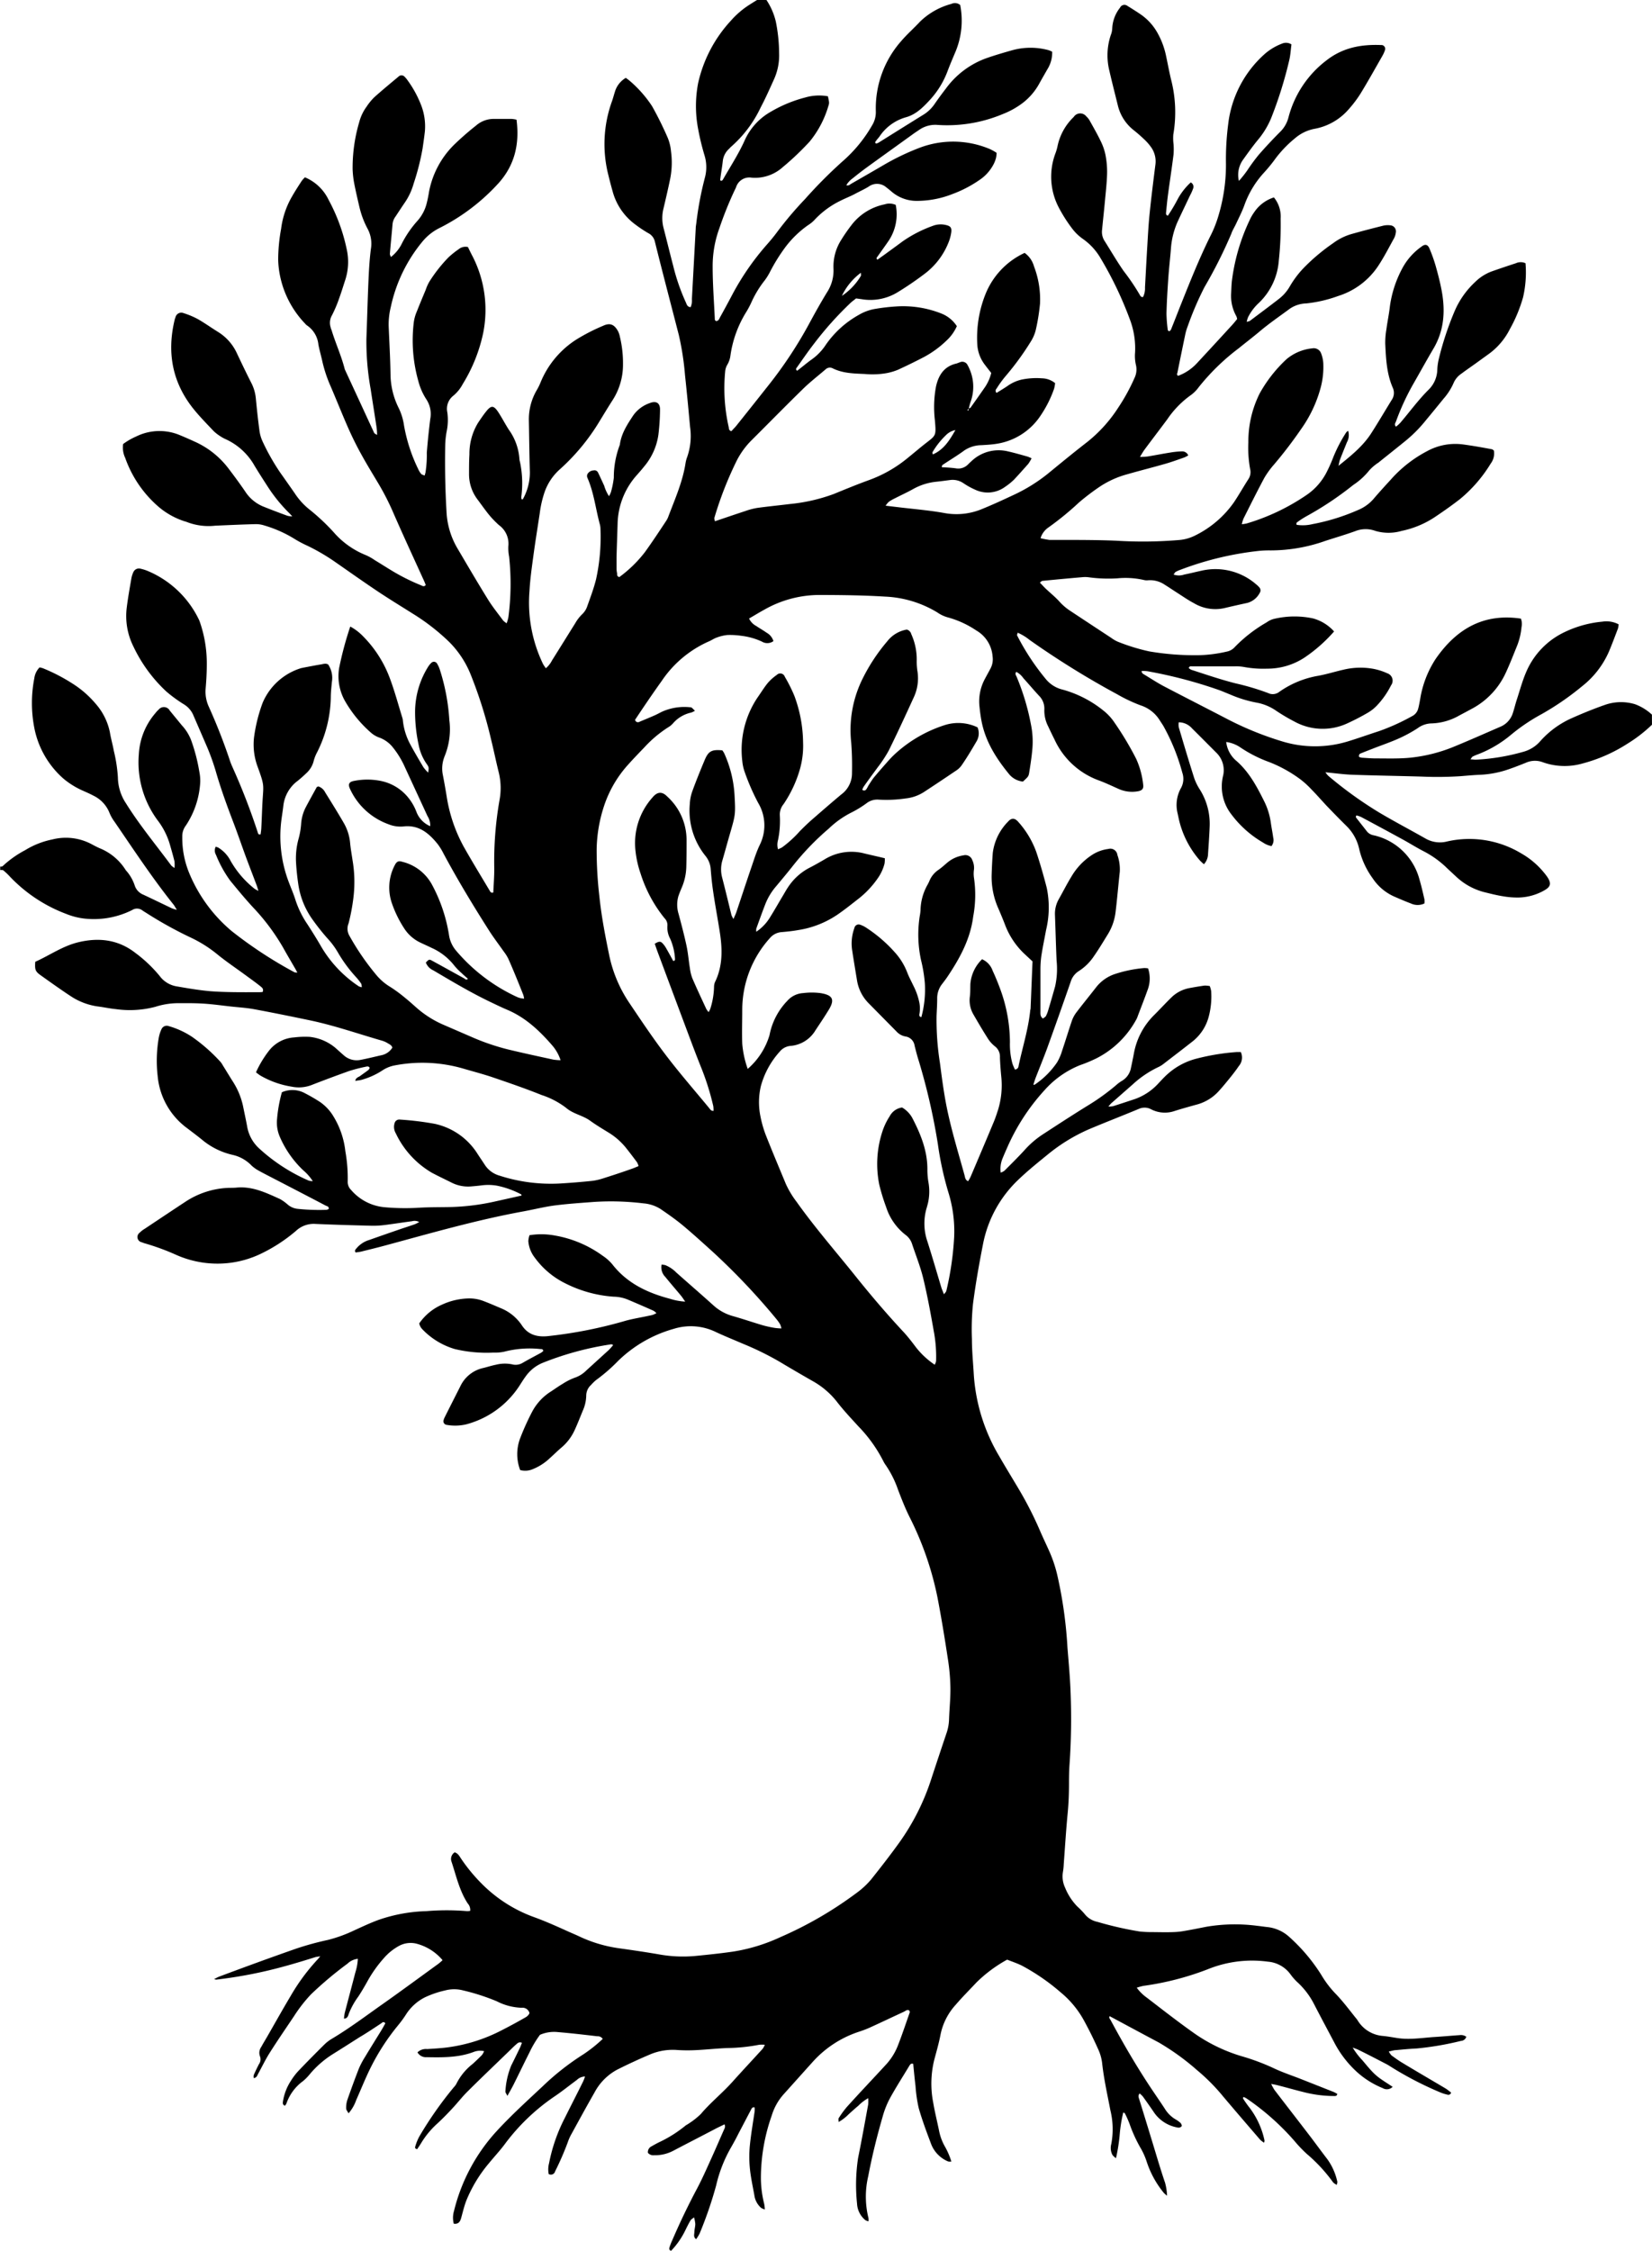 <svg xmlns="http://www.w3.org/2000/svg" width="458.419" height="624.34" viewBox="0 0 343.8 468.25"><path d="M343.8 150.76a29.74 29.74 0 01-5.09 3.94 32.54 32.54 0 01-9.34 4.12 13.49 13.49 0 01-8.31-.26 4.61 4.61 0 00-3.5.11c-1.44.58-2.89 1.15-4.38 1.62a21.08 21.08 0 01-5.48.9c-1.26.06-2.51.18-3.77.28a75.11 75.11 0 01-8.08.08c-4.8-.14-9.59-.21-14.39-.38-1.84-.07-3.68-.33-5.62-.51a5.11 5.11 0 00.61.75 83 83 0 0010.5 7.57c3.19 1.9 6.49 3.62 9.72 5.46a6 6 0 004.49.61 20.9 20.9 0 0115.43 2.48 16.92 16.92 0 014.89 4.19 9.28 9.28 0 01.64.87c.72 1.16.59 1.85-.57 2.54a11.3 11.3 0 01-5.48 1.58 17.3 17.3 0 01-3.21-.25c-1.24-.19-2.47-.5-3.69-.8a13.4 13.4 0 01-6-3.18c-.67-.61-1.32-1.23-2-1.86a20.18 20.18 0 00-4.94-3.56c-1.49-.77-2.91-1.67-4.38-2.47q-4.26-2.33-8.54-4.61a5.3 5.3 0 00-1-.35c-.27.31-.07.48.07.66l2 2.54a2.29 2.29 0 001.48.93l.35.08a12.77 12.77 0 019.23 9.22c.39 1.32.69 2.66 1 4a3.76 3.76 0 010 .89 3.33 3.33 0 01-2.81 0c-1.24-.47-2.46-1-3.65-1.52a10.5 10.5 0 01-4.31-3.72 16.86 16.86 0 01-2.78-6 9.56 9.56 0 00-2.74-4.95c-1.41-1.39-2.79-2.81-4.16-4.24-1-1.08-2-2.22-3.05-3.29a19 19 0 00-2.25-2.06 27.85 27.85 0 00-6.58-3.65 27.28 27.28 0 01-5.92-3 6.92 6.92 0 00-3-1.17 6.06 6.06 0 001.95 3.79c2.78 2.35 4.43 5.48 6 8.64a14.41 14.41 0 011.35 4.46c.14 1 .35 2 .48 3a2 2 0 01-.36 1.77 4.63 4.63 0 01-1.75-.73 22 22 0 01-6.55-5.81 9.42 9.42 0 01-1.79-8 5.07 5.07 0 00-1.44-4.94c-1.65-1.65-3.3-3.32-5-5a3.69 3.69 0 00-2.77-1.27 3.46 3.46 0 000 1c1.05 3.56 2.11 7.12 3.24 10.66a11.22 11.22 0 001.2 2.4 13.4 13.4 0 012 7.55c-.07 1.91-.21 3.83-.34 5.74a3.26 3.26 0 01-.85 2.17 8.71 8.71 0 01-.82-.75 19.63 19.63 0 01-4.43-8.72c-.07-.35-.15-.7-.22-1.05a7.22 7.22 0 01.64-5.24 3.93 3.93 0 00.33-3.26 42.7 42.7 0 00-3.89-9.64c-.24-.42-.52-.81-.78-1.22a7.32 7.32 0 00-4-3.16 32.27 32.27 0 01-4.87-2.3 179.38 179.38 0 01-18.27-11.33 10.57 10.57 0 00-2.48-1.5c0 .25-.16.46-.1.57a49.43 49.43 0 006.14 9.28 6.46 6.46 0 003.34 2 23.37 23.37 0 018.57 4.43 10.7 10.7 0 012.18 2.37 64.74 64.74 0 014.53 7.55 17.24 17.24 0 011.47 5.35c.15.91-.2 1.31-1.16 1.46a6.87 6.87 0 01-3.87-.47c-1.42-.63-2.83-1.31-4.29-1.84a16.25 16.25 0 01-9.12-8.47c-.46-.91-.9-1.83-1.33-2.75a7.13 7.13 0 01-.79-3.47 3.76 3.76 0 00-1.14-2.92c-1.1-1.19-2.14-2.43-3.23-3.63a4.15 4.15 0 00-1.46-1.3c-.39.44 0 .78.11 1.13a49.14 49.14 0 012.93 9.8 17.73 17.73 0 01.29 5.19c-.14 1.55-.37 3.09-.62 4.63-.16 1.05-.2 1-1.33 2.07a4.29 4.29 0 01-2.9-1.56c-2.68-3.28-4.92-6.8-5.73-11.06-.19-1-.32-2-.42-3a9.81 9.81 0 011.13-5.74c.39-.74.8-1.47 1.19-2.21a4.07 4.07 0 00.41-2.45 6.81 6.81 0 00-3.4-5.42 20 20 0 00-6-2.74 7 7 0 01-2.09-1 22.84 22.84 0 00-10.9-3.3c-4.55-.28-9.1-.33-13.66-.34a23.24 23.24 0 00-11.35 3c-1.1.6-2.16 1.25-3.28 1.9a3.36 3.36 0 001.52 1.57c.69.48 1.43.88 2.11 1.37a3 3 0 011.44 1.76 2.15 2.15 0 01-2.4.1 14.14 14.14 0 00-4.31-1.21 16.26 16.26 0 00-2.87-.16 8.9 8.9 0 00-2.25.54c-.56.2-1.06.56-1.61.79a23 23 0 00-9.8 8.21c-1.92 2.68-3.76 5.4-5.55 8.09a.6.6 0 00.9.43c1-.43 2.1-.87 3.14-1.33.55-.24 1.07-.54 1.62-.8a11.38 11.38 0 015.79-.9c.31 0 .32.05 1 .73a4 4 0 01-.79.38 6.91 6.91 0 00-3.79 2.26 4.08 4.08 0 01-1 .81 24.9 24.9 0 00-4.94 4.16c-1.12 1.17-2.25 2.33-3.33 3.54a24.08 24.08 0 00-5.11 8.8 30.33 30.33 0 00-1.49 8.83 83.51 83.51 0 00.57 9.87c.42 4.06 1.19 8.05 2 12a27.89 27.89 0 004.09 9.92c2.51 3.73 5 7.47 7.73 11.05 2.86 3.77 6 7.36 9 11 .22.26.37.63.93.62a6.18 6.18 0 00-.05-1 53.75 53.75 0 00-2.6-8.22c-.91-2.28-1.78-4.58-2.64-6.88q-3.12-8.33-6.23-16.67c-.25-.66-.48-1.34-.71-2 .84-.52 1.19-.55 1.61-.11a5.24 5.24 0 01.74 1c.51.88 1 1.78 1.49 2.68.47 0 .37-.38.36-.64a11.89 11.89 0 00-1-4 4.87 4.87 0 01-.57-2.61 2 2 0 00-.58-1.62 28.26 28.26 0 01-5-9.31 21.31 21.31 0 01-1.06-4.73 14.23 14.23 0 013.57-11.13c1-1.2 2-1.24 3.06-.14a12.2 12.2 0 014 8.92c0 1.86 0 3.72-.05 5.57a11.71 11.71 0 01-1 4.55c-.23.55-.46 1.11-.65 1.67a6.46 6.46 0 00.05 3.72c.59 2.2 1.17 4.4 1.65 6.63.32 1.52.44 3.08.69 4.61a9.11 9.11 0 00.5 2.09c.92 2.14 1.92 4.26 2.9 6.38a4.65 4.65 0 00.49.68 3 3 0 00.36-.68 16 16 0 00.78-4.59 2.58 2.58 0 01.31-1.2c1.48-3.19 1.43-6.52.93-9.88-.44-2.91-1-5.79-1.42-8.7-.23-1.53-.39-3.09-.51-4.64a4.88 4.88 0 00-1.09-2.79 15 15 0 01-3.27-10.75 9.35 9.35 0 01.5-2.63c.8-2.2 1.68-4.37 2.58-6.52.8-1.92 1.47-2.27 3.69-2.07a4.94 4.94 0 01.37.56 24.39 24.39 0 012.17 8.67c.23 4.15.2 4.15-1 8.3-.52 1.79-1 3.58-1.52 5.36a6.58 6.58 0 00-.06 3.55c.68 2.61 1.3 5.23 1.95 7.85a6.11 6.11 0 00.41.8c.26-.62.46-1 .61-1.45 1.07-3.18 2.11-6.37 3.2-9.54.52-1.53 1-3.07 1.72-4.54a9.1 9.1 0 00-.39-8.63 46.2 46.2 0 01-2.8-6.42 9.23 9.23 0 01-.5-2.26 19.54 19.54 0 013.14-13.19c.71-1 1.38-2.11 2.17-3.08a10.25 10.25 0 011.87-1.67 1 1 0 011.67.39 30.6 30.6 0 012 4 28.53 28.53 0 011.8 9.68 17.71 17.71 0 01-.65 5.51 25.35 25.35 0 01-3.41 7.3 3.4 3.4 0 00-.78 2.32 19.56 19.56 0 01-.38 5.18 3.51 3.51 0 000 1.89 7.07 7.07 0 00.85-.39 23.86 23.86 0 003.71-3.39c.85-.85 1.7-1.69 2.61-2.47 2-1.74 4-3.48 6-5.15a5.45 5.45 0 002.23-4.48 62.7 62.7 0 00-.16-6.28 24 24 0 012.43-13.45 37.82 37.82 0 015.05-7.63 6.54 6.54 0 014.08-2.46 1.31 1.31 0 01.94.95 12.69 12.69 0 011.13 5.41 13.21 13.21 0 00.18 2.5 9.37 9.37 0 01-.73 5.1c-1.72 3.76-3.45 7.52-5.28 11.22a26.64 26.64 0 01-2.27 3.45c-1 1.37-2 2.71-2.95 4.07a4.14 4.14 0 00-.28.61.53.53 0 00.84-.09 6.22 6.22 0 00.43-.76c.4-.6.76-1.22 1.21-1.77.84-1 1.71-2 2.6-3a21.62 21.62 0 012-2.06 27.89 27.89 0 0110.24-5.81 9.33 9.33 0 016.67.52 3.26 3.26 0 01-.23 2.95c-1 1.71-2 3.39-3.12 5a4.24 4.24 0 01-1.18 1.09q-3.28 2.22-6.59 4.39a8.73 8.73 0 01-3.86 1.36 27.24 27.24 0 01-5.56.25 3.64 3.64 0 00-2.39.62 21.78 21.78 0 01-3.21 2 19.27 19.27 0 00-4.82 3.4 54.88 54.88 0 00-7.48 7.76c-1.11 1.41-2.27 2.79-3.42 4.17a13 13 0 00-2.19 3.49c-.71 1.78-1.34 3.59-2 5.39a2.59 2.59 0 000 .65 9.61 9.61 0 002.89-3.05c.92-1.47 1.78-3 2.67-4.48.37-.62.71-1.25 1.12-1.84a11.84 11.84 0 014.51-4c1-.51 2-1.09 3-1.67a10.66 10.66 0 018.3-1.25c1.39.34 2.79.64 4.26 1a6.35 6.35 0 01-.06 1.12 9.22 9.22 0 01-1.43 3.08 19.5 19.5 0 01-3.93 4.18c-1.52 1.18-3 2.38-4.6 3.46a20 20 0 01-8 3.1c-1.12.2-2.26.32-3.39.42a3.52 3.52 0 00-2.49 1.23 22.29 22.29 0 00-5.77 14.98c0 2.33-.08 4.67 0 7a20.23 20.23 0 001.14 5.25 15 15 0 004.55-7.07c0-.12.05-.24.07-.36a14.07 14.07 0 013.61-6.72 4.76 4.76 0 013.31-1.62 14.37 14.37 0 013.59 0c2.52.41 3.07 1.29 1.72 3.5-.87 1.43-1.81 2.82-2.74 4.22a6.66 6.66 0 01-5.12 3.26 3.26 3.26 0 00-2.33 1.2 17.54 17.54 0 00-3.93 7.19 14.6 14.6 0 00-.09 6.24 23.54 23.54 0 001.07 3.8c1.36 3.46 2.81 6.88 4.23 10.31a19.23 19.23 0 002.22 3.69c3.76 5.29 8 10.16 12.07 15.22 3.3 4.13 6.71 8.14 10.32 12 .9 1 1.67 2 2.48 3.08a17.08 17.08 0 003.88 3.6 2.57 2.57 0 00.29-.76 28.64 28.64 0 00-.49-6.27c-.64-3.65-1.31-7.31-2.18-10.92-.59-2.44-1.54-4.79-2.33-7.18a3.76 3.76 0 00-1.34-1.87 11.9 11.9 0 01-4.06-5.81 41.9 41.9 0 01-1.42-4.63 21.66 21.66 0 01.68-11.18 13.29 13.29 0 011.48-3.06 3.44 3.44 0 012.58-1.83 5.65 5.65 0 012.27 2.45c1.71 3.33 3.06 6.77 3 10.61a16 16 0 00.22 2.5 10.81 10.81 0 01-.13 4.46c-.1.35-.18.7-.28 1a11.46 11.46 0 00.21 6.9c1 3.13 1.91 6.3 2.86 9.45.14.45.33.87.57 1.49.25-.34.45-.51.49-.7a62.78 62.78 0 001.63-11.19 27.22 27.22 0 00-1.22-9.37 67.27 67.27 0 01-2.17-10 131.16 131.16 0 00-3.93-17.16c-.35-1.08-.63-2.18-.91-3.29a2.24 2.24 0 00-1.87-1.92 3.28 3.28 0 01-1.86-1l-5.92-6a8.71 8.71 0 01-2.35-4.76c-.34-2.07-.69-4.14-1-6.21a9.36 9.36 0 01.47-4.6.9.9 0 011.25-.66 5 5 0 011.12.54 29.42 29.42 0 016 5.13 13.45 13.45 0 012.63 4.25c.36.95.86 1.85 1.29 2.77a13.43 13.43 0 011.24 3.56 6.41 6.41 0 010 2.31c-.06.28 0 .62.41.63a21.85 21.85 0 00.72-7.05 29.92 29.92 0 00-.79-4.79 24.92 24.92 0 01-.28-9.11 10.85 10.85 0 00.17-1.24 11.17 11.17 0 011.43-5.28 8.52 8.52 0 00.4-.8 5.13 5.13 0 011.88-2.34c.69-.47 1.31-1.06 1.95-1.59a6.73 6.73 0 013.26-1.44 1.52 1.52 0 011.86 1 3.7 3.7 0 01.35 1.92 5.89 5.89 0 000 1.78 24.44 24.44 0 01-.17 8.05c-.58 4.59-2.71 8.53-5.22 12.3-.39.6-.83 1.17-1.27 1.74a4.79 4.79 0 00-1 3c0 1.2-.08 2.4-.13 3.59a57.12 57.12 0 00.71 9.86c.46 3.56.93 7.14 1.72 10.64.95 4.26 2.23 8.45 3.39 12.66.12.43.13 1 .75 1.24a8.32 8.32 0 00.51-.91c1.62-3.81 3.24-7.61 4.83-11.43.35-.83.62-1.69.9-2.54a17.46 17.46 0 00.65-6.93c-.12-1.31-.23-2.63-.27-3.95a2.69 2.69 0 00-1.08-2.32 6.53 6.53 0 01-1.52-1.74c-1-1.57-1.94-3.17-2.87-4.78a5.83 5.83 0 01-.79-3.79c.12-.89.07-1.8.11-2.69a8.05 8.05 0 012.43-5.09 4 4 0 012.19 2.36 49.3 49.3 0 011.88 4.66 32.37 32.37 0 011.73 10.24 15.19 15.19 0 00.52 4.45 11.35 11.35 0 00.52 1.23.79.79 0 00.76-.75c.8-3.81 2-7.53 2.41-11.42 0-.18.08-.36.09-.53.13-3.23.26-6.46.4-9.79l-1.77-1.65a16.22 16.22 0 01-4-6.11c-.41-1.06-.85-2.11-1.3-3.16a16.16 16.16 0 01-1.44-7c.05-1.56.12-3.11.24-4.66a11.27 11.27 0 013.19-6.51c.7-.8 1.4-.77 2.12.07a19 19 0 013.76 6.3c.81 2.44 1.52 4.92 2.16 7.41a20 20 0 01-.13 8.74c-.34 1.83-.72 3.65-1 5.48a20.59 20.59 0 00-.18 3v8.44c0 .53-.09 1.09.52 1.54.21-.18.5-.31.63-.54a7 7 0 00.51-1.34q.72-2.4 1.4-4.83a16.92 16.92 0 00.3-5.36c-.14-3.17-.22-6.34-.34-9.52a6.14 6.14 0 01.81-3.27c.88-1.56 1.69-3.17 2.63-4.7a13.5 13.5 0 014.32-4.51 8 8 0 013.35-1.21 1.47 1.47 0 011.88 1.23 9 9 0 01.5 3.54c-.31 2.8-.54 5.6-.88 8.4a11.36 11.36 0 01-1.68 4.7c-.91 1.48-1.82 3-2.8 4.4a10.7 10.7 0 01-3.18 3.14 4 4 0 00-1.68 2.23q-2.43 7-4.92 13.89c-.74 2-1.56 4-2.34 6-.19.49-.34 1-.51 1.51h.27a17.29 17.29 0 004.68-4.66 10.43 10.43 0 001-2.29c.71-2.1 1.35-4.22 2.06-6.32a6.4 6.4 0 01.92-1.73c1.34-1.76 2.75-3.48 4.11-5.23a8.26 8.26 0 013.9-2.78 26.78 26.78 0 016.15-1.26 5.18 5.18 0 01.79.07 6.66 6.66 0 010 4.21c-.68 1.92-1.43 3.82-2.15 5.72a3.54 3.54 0 01-.28.66 19.46 19.46 0 01-8.35 8.14c-1.08.52-2.2 1-3.32 1.38a19.62 19.62 0 00-7.44 5.22 43.5 43.5 0 00-7.73 11.84c-.34.77-.68 1.54-1 2.32a5.74 5.74 0 00-.4 3 3.15 3.15 0 00.76-.38c1.4-1.4 2.81-2.79 4.15-4.25a19.15 19.15 0 013.79-3.29c3.07-2 6.14-4 9.24-5.92a45.68 45.68 0 006.13-4.4 7.27 7.27 0 011.15-.85 3.92 3.92 0 001.89-2.72c.16-.7.29-1.41.44-2.11.06-.3.11-.59.17-.89a15 15 0 014.09-7.85c1.24-1.22 2.41-2.51 3.65-3.72a7.23 7.23 0 013.76-2c1.06-.2 2.12-.38 3.19-.53a5.48 5.48 0 011.1.1 5.2 5.2 0 01.29 1.05 16.37 16.37 0 01-.47 5.17 9.74 9.74 0 01-3.32 5.23c-2.07 1.63-4.17 3.23-6.26 4.84a5.33 5.33 0 01-.92.55 21.33 21.33 0 00-5.35 3.61l-4.46 3.92a7.93 7.93 0 00-.61.69 4.88 4.88 0 001-.08c1.55-.49 3.09-1 4.62-1.51a12.17 12.17 0 004.86-3.3c.66-.7 1.3-1.41 2-2a14.29 14.29 0 016-3.11 46.8 46.8 0 018.15-1.33h.93a2.7 2.7 0 01-.4 2.89c-.57.84-1.19 1.65-1.83 2.44s-1.51 1.86-2.32 2.75a9.45 9.45 0 01-4.69 2.86c-1.5.41-3 .83-4.49 1.3a6.21 6.21 0 01-4.89-.31 2.89 2.89 0 00-2.58-.12c-3.43 1.43-6.9 2.77-10.32 4.21a36.47 36.47 0 00-8.71 5.33c-2.09 1.7-4.2 3.4-6.14 5.27a25 25 0 00-7.29 13.37c-.81 4.12-1.54 8.25-2.08 12.41a51.59 51.59 0 00-.22 7.36c0 2.45.25 4.9.39 7.36a38 38 0 005.32 17c1.4 2.44 2.89 4.84 4.32 7.27a75.33 75.33 0 014.13 8.17c.64 1.49 1.35 2.95 2 4.42a27.43 27.43 0 011.59 4.76 90.72 90.72 0 012.13 15.11c.25 3.11.54 6.21.65 9.32a137.52 137.52 0 01-.21 14.92c-.1 1.37-.12 2.76-.12 4.13 0 2.1-.08 4.19-.29 6.29-.33 3.45-.54 6.93-.8 10.39a12.36 12.36 0 01-.16 1.61 5.5 5.5 0 00.44 3.32 12.14 12.14 0 002.53 3.9 16.87 16.87 0 011.51 1.54 4.51 4.51 0 002.69 1.67 73.25 73.25 0 008.75 2 22.94 22.94 0 002.34.13c1.56 0 3.12.06 4.68 0a15 15 0 002.31-.24c1.54-.26 3.07-.57 4.59-.87a35.61 35.61 0 0110.56-.2c.66.07 1.31.17 2 .25a8 8 0 014.69 2.06 37 37 0 016.7 7.95 20.91 20.91 0 003.07 4c1.49 1.56 2.78 3.3 4.15 5a2.67 2.67 0 01.32.43 6.78 6.78 0 005.34 3.23c.95.1 1.89.27 2.84.42 2.52.4 5 0 7.53-.19 1.85-.11 3.7-.28 5.56-.41a1.93 1.93 0 011.34.34 1.21 1.21 0 01-1.09.86 63.54 63.54 0 01-9.21 1.58c-1.43.07-2.87.2-4.3.34-.46 0-.92.17-1.53.29a3.58 3.58 0 00.56.81c.72.53 1.45 1.06 2.22 1.52 3 1.82 6.08 3.6 9.12 5.41a12.83 12.83 0 011.06.81.58.58 0 01-.78.42 8.26 8.26 0 01-1.53-.49 71.21 71.21 0 01-10.36-5.39 8.65 8.65 0 00-.93-.54c-1.92-1-3.84-2-5.77-2.94-.24-.12-.51-.2-1.11-.43a15.33 15.33 0 002 2.62c.66.77 1.29 1.57 2 2.31a11.28 11.28 0 001.59 1.42c.87.63 1.78 1.19 2.73 1.82a1.68 1.68 0 01-2.06.27 18.15 18.15 0 01-5.58-3.55 22.16 22.16 0 01-4.54-6c-1.4-2.65-2.82-5.29-4.19-7.95a16.1 16.1 0 00-3.34-4.43 11.15 11.15 0 01-1.55-1.74 6.45 6.45 0 00-4.71-2.64 24.55 24.55 0 00-12.53 1.59 59.52 59.52 0 01-13.33 3.44 11.24 11.24 0 00-1.43.39 9.33 9.33 0 002.13 2.09c3.28 2.52 6.54 5.07 9.92 7.45a34.21 34.21 0 0010.19 4.83 45.52 45.52 0 016.38 2.43c1.79.84 3.67 1.46 5.51 2.18l6.86 2.71a6.58 6.58 0 01.74.4c-.07.49-.43.44-.69.44a25.55 25.55 0 01-6.4-.84c-1.86-.46-3.71-1-5.57-1.46-.28-.07-.56-.11-1.09-.21a12.73 12.73 0 00.65 1.2c2.44 3.19 4.91 6.36 7.35 9.55 1.24 1.62 2.43 3.27 3.68 4.89a12.52 12.52 0 012.09 4.72c0 .15-.06.33-.11.63a2.78 2.78 0 01-.76-.5 33.13 33.13 0 00-5.48-5.93 28 28 0 01-2.6-2.73 52.13 52.13 0 00-9.94-8.81 5 5 0 00-.61-.31c-.29.27 0 .46.07.63.37.54.74 1.09 1.16 1.6a17.24 17.24 0 013.11 6.81c0 .1 0 .22-.1.47a5.54 5.54 0 01-.81-.62c-2.58-3-5.17-6-7.7-9a40.25 40.25 0 00-5.44-5.48 50.47 50.47 0 00-8-5.77c-3.39-1.8-6.76-3.62-10.16-5.44-.27.29.07.58.22.87 2.61 4.87 5.39 9.62 8.45 14.22.93 1.39 1.89 2.77 2.81 4.18a6.44 6.44 0 002.29 2.23 5 5 0 011 .74 1.41 1.41 0 01.24.58c-.38.51-.83.35-1.21.27a7.49 7.49 0 01-4.74-3.31c-.69-1-1.43-2.06-2.17-3.08a5 5 0 00-.66-.63c-.4.46-.2.85-.09 1.21q2 6.45 3.94 12.89c.46 1.49.93 3 1.43 4.45a11.88 11.88 0 01.42 2.72 6.38 6.38 0 01-.66-.57 20 20 0 01-3.6-6.58 14.61 14.61 0 00-1.34-2.93 30 30 0 01-2.22-4.91 22.34 22.34 0 00-.95-2.13c0-.08-.2-.11-.35-.2a31.12 31.12 0 00-.75 4.77 36.3 36.3 0 01-.76 4.74 3.88 3.88 0 01-.73-.66 3.13 3.13 0 01-.25-2.28 16.49 16.49 0 00-.18-7c-.63-3.29-1.37-6.56-1.73-9.91a9.65 9.65 0 00-.86-2.91c-.89-2-1.84-3.91-2.87-5.8a20 20 0 00-4.9-5.94 43.62 43.62 0 00-8.13-5.59c-1-.48-2-.81-3-1.21a28.86 28.86 0 00-6.39 4.75c-1.43 1.53-2.91 3-4.29 4.61a13 13 0 00-3.17 6.16c-.34 1.82-.87 3.61-1.34 5.4a20.65 20.65 0 00-.18 8.92c.33 1.95.82 3.87 1.21 5.8a10.89 10.89 0 001.27 3.35 15.74 15.74 0 011.28 3 2.16 2.16 0 01-.65 0 6.41 6.41 0 01-3.62-3.79c-.91-2.41-1.81-4.83-2.52-7.3a29.43 29.43 0 01-.67-4.61c-.19-1.54-.33-3.09-.48-4.61-.44-.15-.62.11-.78.36-1.36 2.26-2.79 4.48-4.06 6.79a18.42 18.42 0 00-1.52 3.83c-1.18 4.08-2.21 8.21-3 12.39a18.5 18.5 0 00.05 8.72 2.76 2.76 0 010 .67 2.32 2.32 0 01-.65-.25 4.73 4.73 0 01-1.73-3.44 37.31 37.31 0 01.22-9.5c.75-3.7 1.42-7.41 2.1-11.13a7.86 7.86 0 000-1.3 9.12 9.12 0 00-2.06 1.58c-.69.57-1.35 1.18-2 1.76a9.37 9.37 0 01-2.09 1.61c0-.36-.08-.62 0-.77a20.13 20.13 0 011.68-2.32c2.7-3 5.46-5.89 8.18-8.85a12.66 12.66 0 002.53-4.11c.87-2.23 1.62-4.51 2.42-6.77 0-.09-.05-.21-.08-.34-.45-.34-.78.06-1.13.22-2.39 1.1-4.77 2.24-7.17 3.33-.71.32-1.44.58-2.18.83a22.23 22.23 0 00-9.68 6.32c-2 2.22-4 4.46-6 6.68a11.7 11.7 0 00-2.5 4.46 39.1 39.1 0 00-2.25 13 22.25 22.25 0 00.68 5.33 7.79 7.79 0 01.14 1.19 3.49 3.49 0 01-.76-.32 4.24 4.24 0 01-1.42-2.63c-.34-1.89-.76-3.77-.94-5.68a24.09 24.09 0 010-4.65c.24-2.39.65-4.75 1-7.13a5.63 5.63 0 000-.82c-.48-.11-.61.21-.74.45-.87 1.64-1.72 3.29-2.59 4.93-.5 1-1 1.93-1.53 2.85a28.76 28.76 0 00-3.15 8 82.82 82.82 0 01-3.44 10 7.86 7.86 0 01-.73 1.18c-.58-.42-.4-.93-.37-1.38 0-.6.19-1.19.2-1.79a7.38 7.38 0 00-.27-1.37c-.36.31-.63.45-.75.67-.39.67-.74 1.37-1.08 2.07a16.56 16.56 0 01-2.94 4.22c-.5-.17-.38-.52-.32-.75a10.91 10.91 0 01.52-1.34q2.34-5.46 5.12-10.7c1.13-2.11 2.09-4.31 3.08-6.49.87-1.91 1.69-3.84 2.54-5.76.16-.38.44-.73.18-1.27l-1.57.76c-3 1.58-6.06 3.14-9.08 4.73a8.18 8.18 0 01-4 .94 1.46 1.46 0 01-1.29-.5 1.31 1.31 0 01.71-1.33c.62-.35 1.25-.71 1.88-1a26.09 26.09 0 005.15-3.27c.22-.2.52-.31.75-.49a15.58 15.58 0 002.53-2c2-2.37 4.47-4.34 6.55-6.66s4.21-4.59 6.31-6.9a4.12 4.12 0 00.45-.83 6.55 6.55 0 00-1.19 0 37.62 37.62 0 01-6.61.68c-2.1.08-4.19.31-6.28.42a34.88 34.88 0 01-4 0 12.14 12.14 0 00-5.64.84c-2.38 1-4.71 2.08-7 3.23a11.51 11.51 0 00-4.75 4.8c-1.61 2.81-3.16 5.65-4.71 8.48a9.69 9.69 0 00-.82 1.8 59.91 59.91 0 01-2.65 6.09.9.9 0 01-1.33.55 5 5 0 01.08-2.27 35 35 0 013.31-9.47c1.25-2.53 2.54-5 3.79-7.55a10.78 10.78 0 00.38-1 2.52 2.52 0 00-1.72.73c-1.59 1.17-3.13 2.42-4.78 3.52a42.89 42.89 0 00-10.25 9.89c-1 1.33-2.16 2.57-3.22 3.87a28.89 28.89 0 00-4.74 7.81c-.45 1.17-.73 2.4-1.07 3.61-.21.76-.56 1.33-1.54 1.19a4.93 4.93 0 01.05-2.64 37.82 37.82 0 018.89-16.63c3-3.26 6.29-6.25 9.53-9.28a53.42 53.42 0 018.47-6.66 29.82 29.82 0 004.06-3.23 1.23 1.23 0 00-1.13-.55c-2.74-.32-5.48-.64-8.23-.87a7.35 7.35 0 00-3.7.57 22 22 0 00-2.2 3.7c-1.11 2.19-2.17 4.41-3.27 6.61-.37.74-.79 1.46-1.31 2.4-.21-.47-.44-.72-.41-.94a16.44 16.44 0 011.22-5.4c.62-1.23 1.22-2.47 1.82-3.71.14-.31.26-.63.4-1-.58-.27-.91.08-1.2.33-.59.51-1.13 1.07-1.69 1.61-2.8 2.71-5.63 5.4-8.39 8.15-1.07 1.05-2 2.25-3 3.34s-2.22 2.35-3.41 3.44a17.88 17.88 0 00-3.29 4c-.27.45-.57.87-.82 1.25-.51-.06-.46-.39-.4-.55a10.12 10.12 0 01.88-2.15 78.11 78.11 0 017.12-10.15 3.29 3.29 0 00.62-.87 12 12 0 013.32-4c.66-.6 1.31-1.22 1.94-1.86a3.93 3.93 0 00.45-.8 3.73 3.73 0 00-2.22.18c-3.17 1.18-6.47 1.13-9.77 1.07a2 2 0 01-1.88-1 2.5 2.5 0 012-.69c1.37-.08 2.75-.16 4.12-.33a34.11 34.11 0 0011.43-3.59c1.49-.76 3-1.57 4.43-2.39.51-.29 1.09-.53 1.33-1.18a1.5 1.5 0 00-1.64-1.1 12.07 12.07 0 01-5.17-1.35 45.11 45.11 0 00-7-2.26 7.37 7.37 0 00-3.73 0 20.41 20.41 0 00-4.24 1.45 10 10 0 00-3.94 3.59 23.64 23.64 0 01-1.7 2.31 46.62 46.62 0 00-5.65 8.74c-1.09 2.2-2 4.49-3 6.74a8.21 8.21 0 01-1.59 2.74c-.21-.41-.49-.7-.49-1a5.17 5.17 0 01.23-1.75c.77-2.21 1.57-4.4 2.42-6.58a16.94 16.94 0 011.26-2.38c1.11-1.85 2.26-3.68 3.39-5.52.3-.5.58-1 .85-1.5-.36-.44-.62-.18-.84 0-1.52 1-3 2-4.55 2.91-1.82 1.16-3.64 2.32-5.47 3.46a20.3 20.3 0 00-4.87 4.23 10.22 10.22 0 01-1.38 1.41 9.7 9.7 0 00-3.48 4.69 2.39 2.39 0 01-.29.44c-.49-.13-.48-.51-.43-.85a10.85 10.85 0 011.66-4.33 13.53 13.53 0 011.51-2q2.67-2.79 5.42-5.51a8.26 8.26 0 011.56-1.21c3.67-2.18 7.07-4.75 10.55-7.2 3.87-2.73 7.69-5.54 11.52-8.32.34-.24.65-.52 1-.85a10.54 10.54 0 00-5.58-3.47 5.05 5.05 0 00-3.48.5 11.25 11.25 0 00-3.08 2.46 26.69 26.69 0 00-3.62 5.13c-.56 1-1.15 2-1.76 2.93a15.66 15.66 0 00-2 3.61c-.12.4-.28 1-1 1a9 9 0 01.17-1.22c.72-2.79 1.47-5.56 2.19-8.35a11.33 11.33 0 00.53-2.87 3.61 3.61 0 00-2.15 1 76.73 76.73 0 00-7.57 6.36 30.48 30.48 0 00-3.54 4.53c-1.7 2.54-3.44 5.06-5.07 7.64-.9 1.41-1.62 2.93-2.43 4.4-.19.36-.29.8-.91.88a1.58 1.58 0 010-.62c.33-.77.7-1.52 1.08-2.27a1.72 1.72 0 00.2-1.69 2.08 2.08 0 01.28-1.89c.4-.74.84-1.45 1.26-2.18 1.61-2.8 3.19-5.63 4.85-8.41a42 42 0 015.4-7.38c.21-.21.39-.44.78-.88a7.63 7.63 0 00-1 .15c-3.77 1.19-7.56 2.31-11.43 3.15-3.05.67-6.12 1.17-9.22 1.54a1.82 1.82 0 01-.44-.12c.42-.2.72-.39 1.05-.51 5.34-2 10.67-3.95 16.05-5.83a61.46 61.46 0 016.58-1.8 29.14 29.14 0 005.39-1.95c1.69-.77 3.38-1.57 5.12-2.21a33 33 0 0110-1.83 50.61 50.61 0 018.44 0 3.6 3.6 0 00.66-.06 2 2 0 00-.52-1.55c-1.73-2.66-2.39-5.74-3.37-8.69a1.63 1.63 0 01.66-1.93c.71.2 1 .82 1.36 1.35a35.07 35.07 0 004.1 5 29.4 29.4 0 0011.1 7.14c2.43.88 4.77 1.94 7.12 3 .65.29 1.32.57 2 .88a28.61 28.61 0 008.57 2.59c2.79.39 5.58.8 8.36 1.28a27.9 27.9 0 007.52.31c2.63-.26 5.25-.53 7.86-.91a36.89 36.89 0 009.79-3 79.31 79.31 0 0016-9.3 16.83 16.83 0 002.89-2.7c2-2.51 4-5.08 5.89-7.71a48 48 0 006.55-12.95q1.64-5 3.29-9.89a9.65 9.65 0 00.49-2.82c.08-2.21.32-4.43.28-6.64a43.26 43.26 0 00-.53-5.9c-.65-4.26-1.34-8.52-2.16-12.76a65.68 65.68 0 00-5.82-16.75c-.91-1.82-1.65-3.73-2.38-5.63a21.22 21.22 0 00-2.56-5.13 6 6 0 01-.55-.92 29.54 29.54 0 00-5.12-7.13c-1.58-1.73-3.18-3.42-4.61-5.29a16.93 16.93 0 00-5.08-4.24c-2.23-1.28-4.46-2.57-6.67-3.9a61.65 61.65 0 00-7.74-3.8c-1.87-.81-3.77-1.57-5.61-2.43a11.88 11.88 0 00-8.76-.65 27 27 0 00-11.57 6.67 35.15 35.15 0 01-4.61 4 9.68 9.68 0 00-1.02 1 3 3 0 00-1 2.23 8 8 0 01-.72 3.13c-.57 1.39-1.11 2.79-1.74 4.14a10.34 10.34 0 01-2.72 3.54c-.91.78-1.76 1.63-2.66 2.43a11 11 0 01-3.18 2 4 4 0 01-2.73.23 9.29 9.29 0 010-6.61 52.49 52.49 0 012.52-5.57 11.14 11.14 0 013.88-4.16c.81-.52 1.58-1.09 2.41-1.57a12.59 12.59 0 012.56-1.3 6.17 6.17 0 002.38-1.49l4.66-4.24a14.22 14.22 0 00.95-1.06c-.2-.09-.31-.18-.4-.16a63.6 63.6 0 00-14.2 3.83 8.08 8.08 0 00-3.62 2.86c-.5.67-.93 1.39-1.39 2.09a19 19 0 01-11 7.88 10.16 10.16 0 01-4.11.09.75.75 0 01-.58-.95 3.21 3.21 0 01.26-.67c1.07-2.14 2.16-4.28 3.24-6.42a6.91 6.91 0 014.76-3.78c.88-.21 1.73-.5 2.61-.67a7.61 7.61 0 013.39-.09 2.84 2.84 0 002.25-.34c1.24-.72 2.52-1.38 3.78-2.07a3.22 3.22 0 00.47-.38c-.1-.44-.4-.38-.61-.39a21 21 0 00-7.49.54 8.88 8.88 0 01-2.32.2 28.58 28.58 0 01-8-.74 15.34 15.34 0 01-6.82-4.18 2.78 2.78 0 01-.4-.59 4.5 4.5 0 01-.19-.56 11.2 11.2 0 014.77-3.92 13.94 13.94 0 015.49-1.28 8.19 8.19 0 013.17.56c1.23.47 2.45 1 3.65 1.51a9.57 9.57 0 014.26 3.49c1.27 1.95 3.07 2.48 5.27 2.3a93.19 93.19 0 0016.39-3.23c1.44-.39 2.92-.63 4.38-.94.41-.09.83-.16 1.23-.27a6.53 6.53 0 00.76-.36 3.31 3.31 0 00-.59-.49q-2.62-1.17-5.28-2.29a8 8 0 00-3-.64 26.27 26.27 0 01-10.16-2.81 17.29 17.29 0 01-6.27-5.29 6.39 6.39 0 01-1.36-3.46 4.85 4.85 0 01.24-1.23 15.2 15.2 0 015.26.06 23.78 23.78 0 0110 4.23 9.2 9.2 0 012 1.79c3.08 3.94 7.3 5.91 12 7.15a12.71 12.71 0 003.15.58c-.36-.51-.61-.91-.91-1.27-1.07-1.29-2.17-2.55-3.23-3.86a2.86 2.86 0 01-.78-2.57 4.26 4.26 0 01.82.13 6.76 6.76 0 012.22 1.5c2.55 2.27 5.14 4.5 7.68 6.79a9.94 9.94 0 004 2.26c2.13.6 4.23 1.32 6.35 1.95a25 25 0 002.46.54 12.09 12.09 0 001.41.11 4 4 0 00-.27-.86 9.61 9.61 0 00-.84-1.17 139 139 0 00-13.37-14.08c-2-1.8-4-3.63-6.07-5.35-1.47-1.22-3.05-2.32-4.63-3.4a7.85 7.85 0 00-3.55-1.16 55.51 55.51 0 00-10.23-.3c-2.75.21-5.51.39-8.24.74-2.19.29-4.35.84-6.53 1.24-9.8 1.79-19.36 4.56-29 7.16-1.56.42-3.13.8-4.7 1.19-.4.1-.82.13-1.19.19-.28-.42 0-.63.17-.84a5.5 5.5 0 012.66-1.76c2.09-.74 4.19-1.47 6.28-2.19 1.08-.37 2.17-.71 3.24-1.09a9.32 9.32 0 00.89-.45 2 2 0 00-1.51-.17c-1.9.25-3.8.55-5.7.79a18.53 18.53 0 01-2.68.15c-3.89-.1-7.79-.21-11.68-.38a5.39 5.39 0 00-4.08 1.45 33.53 33.53 0 01-7.21 4.71 20.78 20.78 0 01-9.22 2.1 21.12 21.12 0 01-8.56-1.85 49.5 49.5 0 00-6.23-2.3 6.08 6.08 0 01-.85-.29 1.11 1.11 0 01-.45-2 5 5 0 011-.78c2.84-1.89 5.68-3.79 8.54-5.67a17.5 17.5 0 019.14-2.88c.54 0 1.08 0 1.62-.06 3.26-.26 6.07 1.12 8.91 2.4a9.63 9.63 0 011.6 1.15 3.78 3.78 0 001.94.87 42.94 42.94 0 006.11.22 1.66 1.66 0 00.47-.17c.1-.56-.38-.58-.64-.72-3.56-1.87-7.12-3.71-10.69-5.56-1.11-.58-2.24-1.14-3.34-1.76a7 7 0 01-1.43-1.05 7.8 7.8 0 00-3.88-2.17 15.15 15.15 0 01-6.38-3.16c-1-.81-2.08-1.62-3.13-2.42a15.11 15.11 0 01-6.1-10.8 27.92 27.92 0 01.24-8.06 7.34 7.34 0 01.55-1.7 1.19 1.19 0 011.51-.65 17.31 17.31 0 014.88 2.25 35.57 35.57 0 015.8 5.09 3.45 3.45 0 01.52.73c.7 1.12 1.38 2.25 2.08 3.36a15.43 15.43 0 012.2 5.28c.27 1.35.57 2.7.82 4.05a8 8 0 002.5 4.67 36.91 36.91 0 0010.36 6.72 3.46 3.46 0 00.82.1 10.47 10.47 0 00-2-2.27 21.07 21.07 0 01-4.88-7 7.42 7.42 0 01-.55-3.7 29.46 29.46 0 011-5.52 5.44 5.44 0 014.83.22 35.24 35.24 0 013.1 1.8 9.59 9.59 0 012.8 3 17.54 17.54 0 012.48 7.26 32 32 0 01.49 6.26 2.31 2.31 0 00.7 1.78 10.39 10.39 0 007 3.6 47.43 47.43 0 006.64.13c2.45-.17 4.91-.12 7.37-.18a47.61 47.61 0 008.73-1.1l5.74-1.28s0-.22-.09-.25a18.57 18.57 0 00-5-1.8 10.61 10.61 0 00-3.23-.07c-.77.1-1.54.17-2.32.23a7.61 7.61 0 01-4-.84c-1.34-.67-2.7-1.31-4-2a18.82 18.82 0 01-7.54-8.23 2.61 2.61 0 01-.25-2.08 1 1 0 011.06-.77 62.07 62.07 0 017.31.89 14 14 0 018.89 6.23c.49.76 1 1.49 1.49 2.25a5.39 5.39 0 003.11 2.3 34.77 34.77 0 0012.77 1.62c2.15-.13 4.31-.31 6.45-.53a11.83 11.83 0 002.27-.51c2-.63 4-1.29 6-2 .44-.15.88-.34 1.43-.57a3.41 3.41 0 00-.33-.81c-.75-1-1.5-2-2.3-3a14 14 0 00-3.35-3c-1.37-.85-2.77-1.67-4.08-2.62-1.57-1.14-3.56-1.41-5.05-2.71a17.11 17.11 0 00-5.08-2.65c-3.33-1.34-6.74-2.51-10.14-3.67-2.1-.71-4.25-1.26-6.38-1.89a30.56 30.56 0 00-14.07-.59 7 7 0 00-2.63 1.1 15.59 15.59 0 01-4.25 1.9c-.4.1-.81.13-1.3.21.12-.66.64-.76 1-1 .57-.43 1.17-.83 1.74-1.27.12-.09.18-.28.27-.41-.18-.41-.53-.33-.78-.27a34.61 34.61 0 00-3.47.89c-2.65.94-5.29 1.93-7.91 2.95a7.39 7.39 0 01-4.06.32 18.87 18.87 0 01-6.56-2.33 10.66 10.66 0 01-.89-.66 22.23 22.23 0 012.71-4.5 7.22 7.22 0 015.26-2.76 18.16 18.16 0 013.22-.11 10 10 0 015.77 2.67c.49.44 1 .9 1.48 1.31a4 4 0 003.39.79c1.41-.27 2.81-.62 4.21-.94a3.51 3.51 0 002.34-1.59c-.14-.53-.62-.7-1-.94a4.74 4.74 0 00-1.15-.51c-5-1.44-9.93-3.17-15-4.23-3.87-.81-7.75-1.6-11.64-2.32-1.58-.29-3.21-.38-4.82-.56-1.9-.21-3.8-.48-5.72-.6s-3.59-.09-5.39-.09a15.69 15.69 0 00-4.59.75 20.79 20.79 0 01-8.2.49c-1.19-.11-2.37-.37-3.56-.53a13.6 13.6 0 01-5.7-2.06c-2.21-1.44-4.37-3-6.5-4.51-1.07-.78-1.15-1.17-1.05-2.75 3-1.34 5.75-3.32 9.07-4.09 4.24-1 8.23-.51 11.75 2.23a28.29 28.29 0 015.08 4.82 5.5 5.5 0 003.58 2.16c2.31.4 4.6.79 6.94 1 3.24.24 6.48.21 9.71.21.41 0 .82 0 1.19-.05.27-.59-.1-.9-.4-1.14-1-.81-2.11-1.59-3.17-2.37-1.88-1.38-3.82-2.69-5.65-4.15a26.69 26.69 0 00-5.91-3.74 83.74 83.74 0 01-9.26-5.16c-.26-.15-.5-.32-.75-.49a1.83 1.83 0 00-2 0 17.81 17.81 0 01-9.76 1.8 14.37 14.37 0 01-4-1A31.32 31.32 0 012 182.3a13.71 13.71 0 00-1.3-1.23c-.15-.12-.44-.06-.66-.08v-.72c.18 0 .42 0 .51-.09a21.26 21.26 0 014.68-3.32 17.21 17.21 0 015.66-2.23 11.4 11.4 0 018.2 1c.53.29 1.06.56 1.61.81a11.44 11.44 0 015.43 4.52 1.56 1.56 0 00.23.28 8.85 8.85 0 011.64 2.87 3.09 3.09 0 001.8 2c2 .93 4 1.91 6 2.86a8.77 8.77 0 001 .3c-.3-.47-.44-.73-.62-1-4.43-5.53-8.33-11.45-12.32-17.28a8.7 8.7 0 01-1.07-1.87 6.71 6.71 0 00-3.35-3.6c-.69-.37-1.4-.68-2.12-1a17 17 0 01-4.12-2.54 18.81 18.81 0 01-6.06-10.54 27 27 0 010-10.36 3.92 3.92 0 011.09-2.24 4.64 4.64 0 01.69.17 37.44 37.44 0 016.22 3.23 20.68 20.68 0 014.73 4.12 12.89 12.89 0 013 6c.21 1.3.59 2.57.82 3.87a30.84 30.84 0 01.84 5.5 10 10 0 001.69 5.4c2.83 4.54 6.25 8.64 9.42 12.93a3.94 3.94 0 00.67.5 6.64 6.64 0 000-1.37c-.3-1.22-.65-2.43-1-3.64a15.19 15.19 0 00-2.42-4.78 20.23 20.23 0 01-4-13.87 14.26 14.26 0 013.42-8.52 6.1 6.1 0 01.73-.79 1.39 1.39 0 012.29.24l2.51 3.06a9.68 9.68 0 011.9 3 36.64 36.64 0 011.73 6.6 9.75 9.75 0 01.2 2.14 18 18 0 01-3 9.11 3.65 3.65 0 00-.74 2.34 19.17 19.17 0 001.44 7.54 31.4 31.4 0 008.84 12.07 88.86 88.86 0 0013.07 8.57 1.9 1.9 0 00.59.07c-.22-.43-.37-.74-.54-1-.81-1.41-1.64-2.8-2.42-4.21a44.53 44.53 0 00-6.23-8.34c-1.67-1.8-3.23-3.7-4.79-5.6a24.57 24.57 0 01-2.94-5.34 1.78 1.78 0 01-.07-1.69 2.22 2.22 0 01.55.18 7 7 0 012.57 2.78 20 20 0 005 5.8 7 7 0 00.78.42c-.17-.53-.24-.81-.34-1.08-.63-1.68-1.28-3.35-1.9-5-1-2.64-1.89-5.31-2.89-7.94-1.37-3.58-2.69-7.18-3.75-10.87a47.78 47.78 0 00-1.75-4.91c-1-2.32-2-4.62-3-6.93a4.91 4.91 0 00-1.9-2.09 29.68 29.68 0 01-3.62-2.64 30.68 30.68 0 01-6.87-9.38 14.15 14.15 0 01-1.37-8.22c.25-2 .6-3.91.93-5.86a5.44 5.44 0 01.42-1.37 1.27 1.27 0 011.48-.74 9.54 9.54 0 011.38.42 20.68 20.68 0 0110.89 10.39 26.26 26.26 0 011.54 9.17c0 1.67-.1 3.35-.24 5a7.48 7.48 0 00.63 3.67 118.39 118.39 0 014.33 11 14.93 14.93 0 00.65 1.68 134.38 134.38 0 015.25 13.57c.07.22.13.48.58.37.05-.41.13-.87.15-1.32.09-1.74.14-3.47.23-5.21.21-3.83.5-3.44-1-7.54a13.3 13.3 0 01-.76-6 32.86 32.86 0 011.81-7.31 12.75 12.75 0 018-7.2l.53-.11c1.18-.22 2.35-.46 3.54-.65.51-.08 1.05-.3 1.56 0a5 5 0 01.78 3.61c-.1 1.07-.23 2.15-.23 3.22a26.35 26.35 0 01-3 11.73 8.05 8.05 0 00-.56 1.51 5.08 5.08 0 01-1.43 2.45c-.61.58-1.23 1.15-1.88 1.67a7.5 7.5 0 00-3 5.15c-.11 1-.28 2-.41 3a26.75 26.75 0 001.52 12.9c.46 1.23 1 2.44 1.39 3.7a20 20 0 002.53 5.14c.94 1.46 1.87 2.93 2.74 4.44a25.25 25.25 0 007.94 8.44 3.3 3.3 0 00.6.19 2.06 2.06 0 00-.11-.74 12.07 12.07 0 00-1-1.29 29.39 29.39 0 01-3.84-5.19 16.22 16.22 0 00-2.23-3 47.29 47.29 0 01-3-3.78 16.72 16.72 0 01-3-7.26c-.22-1.48-.39-3-.48-4.46a15.33 15.33 0 01.56-5.34 16 16 0 00.49-3 8.86 8.86 0 01.9-3.27c.75-1.43 1.54-2.84 2.32-4.26 0-.08.19-.11.34-.2a2.42 2.42 0 011.43 1.23c1.33 2.14 2.67 4.28 3.92 6.45a10.1 10.1 0 011.28 4.09c.11 1.2.33 2.38.5 3.56a27 27 0 01.18 7.88 41.08 41.08 0 01-1 5.29 2.89 2.89 0 00.1 2.44 52.2 52.2 0 005.91 8.57 11.48 11.48 0 002.62 2.18 28.2 28.2 0 012.9 2.11c.94.75 1.83 1.55 2.73 2.35a21.27 21.27 0 005.62 3.5l5.61 2.43a47.56 47.56 0 007.64 2.63c3.15.76 6.31 1.44 9.48 2.13a10.5 10.5 0 001.51.12 8.94 8.94 0 00-1.74-3.08c-2.65-3.06-5.56-5.8-9.37-7.41-1.05-.44-2.07-.94-3.1-1.43-4.24-2-8.25-4.39-12.28-6.77a2.89 2.89 0 01-1.55-1.63c.67-.68.7-.71 1.35-.35 2.21 1.2 4.4 2.43 6.61 3.64.22.12.43.45.8.1-.45-.4-.9-.79-1.33-1.2a12.81 12.81 0 01-1.5-1.54 12.44 12.44 0 00-4.78-3.72c-.75-.37-1.52-.7-2.28-1.07a8.1 8.1 0 01-3.35-2.92 23.56 23.56 0 01-2.6-5.31 10 10 0 01.6-7.85c.4-.79.78-1 1.6-.73a9.62 9.62 0 016.2 4.83 32.84 32.84 0 013.49 10.34 6.49 6.49 0 001.54 3.38 36.78 36.78 0 0012.5 9.51 3.93 3.93 0 001.6.4 5.07 5.07 0 00-.18-.81c-1-2.49-2-5-3.1-7.47a8.88 8.88 0 00-.95-1.51c-1-1.43-2.06-2.81-3-4.27-3.35-5.26-6.58-10.59-9.53-16.09a12.59 12.59 0 00-1.23-2c-1.83-2.27-3.93-4.05-7.16-3.66a6.66 6.66 0 01-3.17-.5 14 14 0 01-7.95-7.4c-.39-.89-.15-1.37.79-1.56a14.13 14.13 0 015.72 0 9.81 9.81 0 015.47 3.24 10.74 10.74 0 011.9 3.23 5.25 5.25 0 002.85 2.93 3.61 3.61 0 00-.57-2.11l-4.75-10.28a18.47 18.47 0 00-2.45-4 6.43 6.43 0 00-2.7-2 5.32 5.32 0 01-1.72-.94 25.81 25.81 0 01-5.4-6.46 10.51 10.51 0 01-1.37-7.09 71.79 71.79 0 012.32-8.65 10.6 10.6 0 012.51 1.87 24.46 24.46 0 015.65 8.68c1.06 2.79 1.83 5.7 2.72 8.56a3.08 3.08 0 01.08.53 13.36 13.36 0 001.57 4.94c.85 1.58 1.77 3.13 2.69 4.68a8.39 8.39 0 001 1.13c.15-1.08.18-1.11-.37-1.88a10.45 10.45 0 01-1.64-4 32.13 32.13 0 01-.72-6.78 17.81 17.81 0 012.72-9.37 4.49 4.49 0 01.68-.83.76.76 0 011.12.09 5.79 5.79 0 01.61 1.28 42.62 42.62 0 012 10.56 14.8 14.8 0 01-1 7.56.49.49 0 00-.06.17 6.63 6.63 0 00-.32 3.53c.3 1.52.57 3.06.82 4.59a31.84 31.84 0 003.56 10.5c1.74 3.08 3.59 6.1 5.4 9.14.14.24.3.54.75.37.07-1.64.21-3.31.2-5a73.56 73.56 0 011.08-14.14 13.63 13.63 0 00-.16-5.89c-.55-2.21-1-4.44-1.55-6.66a92.6 92.6 0 00-4.3-13.7 20.28 20.28 0 00-4.43-6.71 44.49 44.49 0 00-7.66-5.94c-2.33-1.47-4.69-2.91-7-4.44-3-2-6-4.12-9-6.21a42.38 42.38 0 00-5.89-3.45 23.65 23.65 0 01-2.85-1.53 25.66 25.66 0 00-6.07-2.67 5.59 5.59 0 00-2-.28c-2.75.07-5.51.2-8.26.32a12.49 12.49 0 01-6-.81 3.57 3.57 0 00-.35-.1 15.86 15.86 0 01-5.86-3.41 23.93 23.93 0 01-6.51-9.79 5 5 0 01-.43-2.88 13.89 13.89 0 012.74-1.58 10.94 10.94 0 019.06-.27c1.17.48 2.33 1 3.46 1.52a18.1 18.1 0 016.53 5.24c1.24 1.62 2.45 3.26 3.6 4.94a8.14 8.14 0 003.81 3.17q2.5 1 5 1.91a5.18 5.18 0 001 .13c-.32-.36-.47-.54-.64-.7a32.37 32.37 0 01-4.52-5.58c-.91-1.41-1.82-2.82-2.69-4.26a13.14 13.14 0 00-6-5.52 8 8 0 01-1.25-.7 8.35 8.35 0 01-1.27-1c-1.32-1.4-2.67-2.77-3.89-4.24-4.64-5.56-5.9-11.9-4.22-18.89a3.39 3.39 0 01.17-.51 1.24 1.24 0 011.69-.89 16.56 16.56 0 013 1.26c1.45.83 2.82 1.82 4.25 2.7a10.2 10.2 0 013.85 4.4c1 2.11 2 4.21 3.07 6.3a8.81 8.81 0 01.87 3.1c.21 2.15.43 4.29.72 6.43a7.88 7.88 0 00.64 2.41 45.61 45.61 0 003.71 6.57q1.51 2.13 3 4.27a14.4 14.4 0 003 3.34 43.79 43.79 0 015.12 4.79 17.44 17.44 0 006.67 4.76 10.85 10.85 0 011.88 1.05c1.18.71 2.34 1.46 3.52 2.17a42.4 42.4 0 006.1 3.06c.28.11.63.41 1-.06-.1-.23-.2-.51-.32-.78-2.18-4.8-4.4-9.58-6.51-14.42a52.51 52.51 0 00-3.12-6.06c-1.14-1.91-2.3-3.8-3.37-5.74-1-1.79-1.9-3.6-2.73-5.46-1.33-3-2.54-6.08-3.85-9.11A28.07 28.07 0 0167.04 75c-.25-1.11-.57-2.2-.78-3.32a5.45 5.45 0 00-2.4-4 2.21 2.21 0 01-.38-.37 20.18 20.18 0 01-5.2-9.9 19 19 0 01-.39-3.38 35.63 35.63 0 01.61-6.43 17.73 17.73 0 012.29-6.76c.62-1.09 1.31-2.15 2-3.21a6 6 0 01.67-.74 9.51 9.51 0 014.91 4.66 37.82 37.82 0 013.77 10.25 12.1 12.1 0 01-.28 6.4c-.41 1.25-.79 2.51-1.24 3.75a27 27 0 01-1.53 3.63 3.1 3.1 0 00-.26 2.58c0 .18.12.34.17.51.83 2.75 2.05 5.37 2.75 8.16q3.06 6.61 6.11 13.22c.07.15.3.22.61.44 0-.76-.06-1.3-.14-1.82-.38-2.55-.8-5.09-1.18-7.64a55.79 55.79 0 01-.9-10.56c.15-3.95.25-7.9.42-11.85.1-2.27.22-4.55.51-6.8a6.57 6.57 0 00-.65-4.17 18.4 18.4 0 01-1.72-4.53c-.4-1.69-.79-3.38-1.12-5.08a19.56 19.56 0 01-.31-2.85 33.56 33.56 0 011.37-9.76 9.51 9.51 0 011.53-3.23 12 12 0 011.59-1.95c1.65-1.48 3.36-2.89 5.06-4.31a.86.86 0 011.29.05 4 4 0 01.47.54 22.56 22.56 0 012.88 5.17 12.18 12.18 0 01.85 5.63c-.13 1.19-.31 2.38-.48 3.57a51 51 0 01-1.86 7.3 13.39 13.39 0 01-1.8 3.89c-.69 1-1.33 2-2 3a3.13 3.13 0 00-.6 1.66c-.17 2-.38 4.05-.55 6.08 0 .18.13.38.22.64a8 8 0 002.32-2.89A22.06 22.06 0 0186.82 46a8.59 8.59 0 002-3.8c.19-.75.34-1.52.46-2.29a18.63 18.63 0 015.22-9.8 60.78 60.78 0 014.58-4 5.55 5.55 0 013.81-1.37h3.6a6.05 6.05 0 011 .16c.66 5-.36 9.41-3.69 13.15a42.08 42.08 0 01-12.39 9.41 10.78 10.78 0 00-3.36 2.63 31.68 31.68 0 00-6.72 13.76 15.22 15.22 0 00-.45 3.92c.14 3.41.34 6.82.39 10.23a16 16 0 001.64 6.76 12.18 12.18 0 011.17 3.76 34.07 34.07 0 002.92 9 4.31 4.31 0 00.65 1.07c.15.17.46.22.72.34.09-.31.14-.48.18-.65a23.71 23.71 0 00.27-4.12q.28-3.5.72-7a5.52 5.52 0 00-.83-4.11 12.72 12.72 0 01-1.65-3.77 31.11 31.11 0 01-.94-12.29 8.47 8.47 0 01.64-2.23c.59-1.51 1.22-3 1.84-4.49a9.3 9.3 0 01.73-1.64 30.66 30.66 0 014-5.09 18 18 0 012.1-1.68 2.24 2.24 0 011.95-.47c.31.63.64 1.33 1 2a24.43 24.43 0 012.17 15.9 33.21 33.21 0 01-4.26 10.62 8 8 0 01-1.9 2.37 3.45 3.45 0 00-1.3 3.5 11.61 11.61 0 01-.13 3.94 17.11 17.11 0 00-.31 3c-.08 4.56 0 9.11.27 13.66a16.5 16.5 0 002.18 7.53c2.13 3.62 4.25 7.24 6.46 10.81.94 1.52 2.08 2.92 3.15 4.37a3.71 3.71 0 00.73.57 8.08 8.08 0 00.37-1.33 53.31 53.31 0 00.14-12.56 9.13 9.13 0 01-.16-2.14 4.77 4.77 0 00-1.95-4.39 19.76 19.76 0 01-2.23-2.34c-.79-1-1.49-2-2.24-3a8.69 8.69 0 01-1.76-5.37c0-1.32 0-2.64.08-4a12.34 12.34 0 011.85-6.66c.51-.74 1-1.49 1.57-2.2 1.11-1.42 1.64-1.39 2.65.17.75 1.16 1.38 2.39 2.13 3.55a11.78 11.78 0 012.21 6.17 3.33 3.33 0 00.11.53 21.48 21.48 0 01.27 7.33 1.29 1.29 0 00.09.46h.22a11.41 11.41 0 001.48-5.65c-.11-3.6-.14-7.19-.21-10.79a12 12 0 011.59-6.19 12.12 12.12 0 00.81-1.61 19.18 19.18 0 017.47-9 39.82 39.82 0 015.59-2.87c1.57-.74 2.4-.12 3.1 1.13a4.67 4.67 0 01.39 1.18 23.24 23.24 0 01.64 5.7 13.61 13.61 0 01-2.18 7.49c-.91 1.41-1.77 2.85-2.65 4.28a43.64 43.64 0 01-8.32 10.09 11.32 11.32 0 00-3.17 4.74 22.44 22.44 0 00-1 4.36c-.45 3-.93 5.93-1.33 8.89-.33 2.44-.68 4.88-.81 7.33a29.39 29.39 0 002.81 15.15c.15.3.37.56.59.91a5.25 5.25 0 001.28-1.62c1.63-2.59 3.24-5.19 4.86-7.78a8.38 8.38 0 011.42-1.84 4 4 0 001-1.49c.68-1.92 1.41-3.83 1.9-5.8a40.93 40.93 0 00.91-10.54 3.74 3.74 0 00-.13-.88c-.88-3.24-1.23-6.61-2.6-9.71a1 1 0 010-.69 1.53 1.53 0 011.31-.81.8.8 0 01.91.43c.45.91.86 1.84 1.29 2.76a8 8 0 001 2.17 4.86 4.86 0 00.4-.84 18.2 18.2 0 00.6-3 19 19 0 011.25-6.84c.3-2.35 1.56-4.26 2.82-6.16a7 7 0 013.42-2.53c1.35-.53 2.16 0 2.13 1.4a47.43 47.43 0 01-.34 5.19 13.11 13.11 0 01-3.02 6.67c-.48.61-1 1.19-1.52 1.78a15.64 15.64 0 00-3.95 10c-.07 2.34-.16 4.67-.22 7v2.52a5.32 5.32 0 00.12.88c0 .26-.06.62.45.76a26.2 26.2 0 005.33-5.19c1.55-2.14 3-4.35 4.45-6.54a4.38 4.38 0 00.48-1c1.36-3.58 2.92-7.1 3.52-10.92a6.63 6.63 0 01.37-1.39 13.24 13.24 0 00.58-6.21c-.33-3.58-.66-7.16-1.05-10.73a58.53 58.53 0 00-1.28-8.34c-1.67-6.5-3.39-13-5-19.49a2.6 2.6 0 00-1.37-1.74 25.59 25.59 0 01-2.55-1.69 12.6 12.6 0 01-4.85-6.94c-.36-1.27-.69-2.55-1-3.83a26.17 26.17 0 01.81-14.87c.25-.67.42-1.37.64-2.05a5 5 0 012.27-2.92 9.67 9.67 0 011 .77 24.83 24.83 0 014.48 5.13 72 72 0 013.26 6.59 9.67 9.67 0 01.67 2.78 17.23 17.23 0 01-.17 5.73c-.41 2-.9 4.09-1.38 6.13a8.21 8.21 0 000 4.09c.68 2.61 1.31 5.23 2 7.84a42.36 42.36 0 002.64 7.64c.19.41.27.94 1 1a3.52 3.52 0 00.26-1.68l.8-14.72c0-.42.1-.83.14-1.25a69.12 69.12 0 011.78-9.35 8.37 8.37 0 00-.1-4.6 50.72 50.72 0 01-1.31-5.41 25.27 25.27 0 010-9.65 28.13 28.13 0 016.77-12.9 18.1 18.1 0 013.8-3.29c.59-.38 1.19-.75 1.79-1.12h1.8a13.85 13.85 0 012 4.57 34.06 34.06 0 01.68 6.6 12 12 0 01-1 5.26c-.9 2-1.81 4.05-2.84 6a25.06 25.06 0 01-6.12 8.14c-.18.15-.33.34-.51.51a4 4 0 00-1.25 2.51c-.13 1.2-.35 2.38-.5 3.57 0 .17-.17.49.22.53.1-.07.23-.12.28-.21 1.54-2.71 3.26-5.32 4.54-8.17a12.92 12.92 0 015.46-6 27.9 27.9 0 017.12-2.95 10.38 10.38 0 014.76-.26c.27 1.27.31 1.38.1 2a20.9 20.9 0 01-3.91 7.43 57.45 57.45 0 01-5.6 5.32 8.6 8.6 0 01-6.47 2.18 2.89 2.89 0 00-3.24 2c-.14.33-.31.65-.47 1a74.73 74.73 0 00-3 7.52 23 23 0 00-1.4 7.92c0 3.71.29 7.42.46 11.13 0 .08.14.16.23.26.54 0 .66-.43.84-.77.81-1.47 1.62-2.95 2.4-4.43a54.33 54.33 0 017.43-10.79c.67-.76 1.33-1.55 1.94-2.37a74.27 74.27 0 015.91-7 97.85 97.85 0 017.73-7.78 29.15 29.15 0 006.26-7.6 5.23 5.23 0 00.76-2.88 21.13 21.13 0 015.34-14.69c1.21-1.41 2.62-2.64 3.88-4A14.84 14.84 0 01198 .81a1.66 1.66 0 011.83.24 16.85 16.85 0 01-.92 9.57c-.58 1.38-1.17 2.75-1.7 4.15a18.3 18.3 0 01-3.51 5.82c-1.46 1.6-3 3.21-5.15 3.8a9.85 9.85 0 00-5.51 4c-.21.3-.47.55-.68.85s-.35.36-.05.63a2.74 2.74 0 00.46-.15c3.1-1.93 6.2-3.88 9.31-5.8a7.76 7.76 0 002.35-2.18c.78-1.14 1.6-2.25 2.44-3.34a17.94 17.94 0 018.37-6.28c1.8-.63 3.65-1.17 5.49-1.69a14.34 14.34 0 017.47 0 5.25 5.25 0 01.77.33 6.53 6.53 0 01-1 3.66c-.57 1-1.15 2-1.7 3a12.86 12.86 0 01-3.5 4.05 17.16 17.16 0 01-4.08 2.26 29.93 29.93 0 01-13.54 2.26 5.85 5.85 0 00-3.89 1.05c-.4.27-.8.53-1.19.81-3.16 2.28-6.33 4.55-9.49 6.84-1.06.77-2.11 1.58-3.13 2.41a4.66 4.66 0 00-1.32 1.43c.48.16.74-.13 1-.29 2.24-1.29 4.48-2.57 6.7-3.87a50.16 50.16 0 017.61-3.65 19.67 19.67 0 0114.57.29 10.66 10.66 0 011.39.78 6.19 6.19 0 01-.1 1 6.89 6.89 0 01-.42 1.18 8.92 8.92 0 01-3.2 3.58 25.08 25.08 0 01-5.42 2.8 20.31 20.31 0 01-7.55 1.44 8 8 0 01-5.12-1.89c-.36-.31-.74-.62-1.12-.91a2.93 2.93 0 00-3.66-.19c-.91.57-1.89 1-2.85 1.52s-2.08.94-3.09 1.46a18.23 18.23 0 00-5.45 4.06 6.83 6.83 0 01-1.25 1 21 21 0 00-4.65 4.47 37.45 37.45 0 00-3.24 5.18 12.15 12.15 0 01-1.13 1.83 21.84 21.84 0 00-2.64 4.27 19 19 0 01-1.16 2.24 23.31 23.31 0 00-3.35 9.22 4.89 4.89 0 01-.65 1.84 3.3 3.3 0 00-.43 1.34 36.6 36.6 0 00.73 11.62c.07.29 0 .73.57.84.3-.34.63-.68.92-1q3.38-4.22 6.72-8.45a88 88 0 008.59-13c1.17-2.17 2.37-4.31 3.65-6.41a8.3 8.3 0 001.36-4.93 10.29 10.29 0 011.61-6 36 36 0 012.37-3.38 11.56 11.56 0 016.63-4 3.27 3.27 0 012.34.1 9.92 9.92 0 01-1.42 7.39c-.77 1.14-1.59 2.25-2.38 3.38-.12.16-.35.36 0 .63l1.58-1.13c1.21-.89 2.43-1.76 3.63-2.66a26.71 26.71 0 016.21-3.21 4.64 4.64 0 012.83-.21c.93.21 1.24.55 1.11 1.52a9.13 9.13 0 01-.62 2.23 15.13 15.13 0 01-5 6.46 67.61 67.61 0 01-5.65 3.84 10.87 10.87 0 01-7.45 1.37l-1.09-.15c-.38.31-.77.58-1.12.9a70.82 70.82 0 00-7.67 8.57c-1.21 1.56-2.33 3.2-3.47 4.81-.15.2-.43.47 0 .77 1-.76 1.93-1.57 2.95-2.3a11.31 11.31 0 003-3.09 20.42 20.42 0 016.87-6.23 9.91 9.91 0 013.53-1.27 40.4 40.4 0 014.11-.48 21.66 21.66 0 019.52 1.45 6.81 6.81 0 013.25 2.64 9 9 0 01-2.15 3 21 21 0 01-4.63 3.39c-1.81.95-3.64 1.84-5.49 2.69a12 12 0 01-2.23.67 16.93 16.93 0 01-4.66.2c-2.27-.1-4.57-.13-6.68-1.18a1.28 1.28 0 00-1.49.23c-1.55 1.33-3.17 2.58-4.63 4-3.61 3.52-7.13 7.12-10.7 10.67a16.81 16.81 0 00-3.08 4.17 74.4 74.4 0 00-4.71 12c-.06.19.05.43.09.75 2.2-.74 4.3-1.46 6.4-2.15a14 14 0 012.43-.63c2.26-.31 4.53-.53 6.79-.81a36.44 36.44 0 009.09-2.07c2.45-1 4.87-2 7.35-2.9a27.27 27.27 0 008.22-4.73c1.12-.9 2.21-1.84 3.34-2.73 2.42-1.91 2.46-1.6 2.17-5a23.35 23.35 0 01.23-7c.53-2.39 1.7-4.22 4.27-4.8.23-.06.44-.18.67-.24a1.22 1.22 0 011.67.64 4.78 4.78 0 01.32.64 9.18 9.18 0 01.25 7 12.53 12.53 0 00-.36 1.37l-.3.27.19.13a2 2 0 00.12-.29s0-.1-.05-.15c.15-.07.36-.1.44-.22 1-1.41 2-2.82 3-4.27a9.13 9.13 0 001.28-2.91c-.44-.57-.86-1.08-1.25-1.61a7.64 7.64 0 01-1.64-4.12 24.34 24.34 0 011.72-10.74 16 16 0 018.12-8.51 5.12 5.12 0 011.95 2.81 19.16 19.16 0 011.25 7.75 42.44 42.44 0 01-.81 5.15 8.09 8.09 0 01-1.15 2.8 57.21 57.21 0 01-5.19 7.11 22.24 22.24 0 00-1.89 2.61.6.6 0 000 .89c.74-.46 1.5-.91 2.24-1.41a8.25 8.25 0 012.92-1.34 15.16 15.16 0 014.3-.28 4.51 4.51 0 012.72 1 6.86 6.86 0 01-.22 1.2 24 24 0 01-2.73 5.45 13.42 13.42 0 01-9.41 6c-1 .15-2 .2-3 .26a6.46 6.46 0 00-3.54 1.1c-1.35 1-2.79 1.86-4.19 2.79-.24.16-.55.28-.46.71a26.92 26.92 0 012.85.21 2.82 2.82 0 002.61-.84c.22-.21.43-.42.66-.62a8.19 8.19 0 017.66-2.05c1.34.3 2.66.69 4 1.06a6.76 6.76 0 01.87.37 8.13 8.13 0 01-.68 1.15c-1 1.13-2 2.25-3 3.32a13.54 13.54 0 01-1.82 1.46 6.11 6.11 0 01-6.15.64 15.33 15.33 0 01-2.51-1.38 4 4 0 00-2.73-.68c-1 .13-2 .27-3 .37a12.37 12.37 0 00-4.76 1.52c-1.25.7-2.56 1.29-3.84 1.95a8 8 0 00-1.24.72 4.48 4.48 0 00-.64.79l2.69.32c3.15.38 6.32.63 9.45 1.19a13.81 13.81 0 007.75-.75c2.28-.92 4.51-1.95 6.75-3a34.5 34.5 0 007.58-4.79c2.55-2.09 5.1-4.18 7.71-6.2a29.51 29.51 0 006.48-7.17 39.78 39.78 0 003.37-6.14 4.05 4.05 0 00.3-2.79 8.28 8.28 0 01-.17-2.49 16.92 16.92 0 00-1.06-6.88A76.28 76.28 0 00229 53.64a12.68 12.68 0 00-3.64-3.94 9.92 9.92 0 01-2.19-2.1 30.75 30.75 0 01-2.72-4.23 13.8 13.8 0 01-.86-11.31 10.58 10.58 0 00.51-1.72 11.68 11.68 0 013.35-6 1.61 1.61 0 012.64-.11 3.54 3.54 0 01.67.83c.79 1.42 1.6 2.82 2.3 4.28a11.73 11.73 0 011 2.87 18.53 18.53 0 01.34 3.93c-.06 2-.29 3.94-.47 5.91s-.39 3.81-.57 5.72a3.5 3.5 0 00.45 2.25c1.35 2.13 2.61 4.31 4.05 6.38a45.31 45.31 0 013.32 4.9c.13.25.28.55.7.49a4 4 0 00.41-2c.16-2.93.31-5.86.49-8.79.13-2.22.25-4.43.48-6.64.34-3.34.76-6.67 1.18-10a5.11 5.11 0 00-1-3.9 10.75 10.75 0 00-1.31-1.47c-.7-.66-1.42-1.3-2.17-1.89a9.3 9.3 0 01-3.33-5.2c-.59-2.39-1.2-4.76-1.75-7.16a13.31 13.31 0 01.29-7.45 4 4 0 00.3-1.4 7.48 7.48 0 011.63-4.3 1 1 0 011.52-.37c.92.56 1.83 1.14 2.72 1.74a11.39 11.39 0 013.61 4 16.63 16.63 0 011.73 4.7c.34 1.59.63 3.18 1 4.75a27.26 27.26 0 01.5 11.58 10 10 0 00.05 2 13.93 13.93 0 010 2.14c-.34 2.73-.76 5.45-1.13 8.19-.18 1.3-.3 2.61-.43 3.92 0 .21-.07.5.38.63a36.64 36.64 0 002.13-3.6 13.29 13.29 0 012.63-3.32 1 1 0 01.49 1.28 10.17 10.17 0 01-.66 1.47c-.87 1.85-1.76 3.68-2.61 5.53a16.61 16.61 0 00-1.35 5.56c-.16 2-.4 4.06-.54 6.09-.17 2.45-.32 4.9-.38 7.36a30.13 30.13 0 00.27 3.4c0 .08.13.16.22.27.42-.08.49-.47.62-.78.56-1.39 1.1-2.78 1.65-4.18 2-5 3.94-9.91 6.3-14.7a24.39 24.39 0 001.74-4.32 36.79 36.79 0 001.58-10.82 56.9 56.9 0 01.46-8.25 23.1 23.1 0 017.64-14.66 11.75 11.75 0 013.53-2.11 2.09 2.09 0 012 .15c-.15 1.07-.2 2.19-.46 3.29a85.53 85.53 0 01-3.75 12 17.31 17.31 0 01-2.79 4.59c-1.1 1.34-2.11 2.76-3.12 4.17a5.42 5.42 0 00-.82 4.35 22.42 22.42 0 001.79-2.26 38.83 38.83 0 012.34-3.18q2.13-2.44 4.42-4.73a6.46 6.46 0 001.77-3.05 21.79 21.79 0 017.93-11.88c3.41-2.65 7.2-3.33 11.32-3.17h.17a.79.79 0 01.66 1.06 6.59 6.59 0 01-.51 1.15c-1.52 2.65-3 5.32-4.6 7.93a24.8 24.8 0 01-2.5 3.29 12.3 12.3 0 01-7.06 4 8.7 8.7 0 00-4 1.92 24.43 24.43 0 00-4 4.11 33.38 33.38 0 01-2.49 3.07 19.82 19.82 0 00-4.13 6.88c-.48 1.29-1.11 2.52-1.69 3.76-.33.71-.76 1.37-1 2.09a98.07 98.07 0 01-5.57 11.08 65.88 65.88 0 00-3.53 8.24 10.26 10.26 0 00-.5 1.72q-.81 3.87-1.59 7.75c-.05.26-.25.57.13.76a10.12 10.12 0 003.85-2.56q3.72-4 7.43-8.06c.36-.39.69-.81 1-1.2a3.19 3.19 0 00-.17-.58 8.66 8.66 0 01-1.08-4.85c.05-.9.06-1.8.18-2.69a41.15 41.15 0 013.6-12.3 10.17 10.17 0 011.07-1.87 7.74 7.74 0 014.05-3 6.28 6.28 0 011.4 4.41 70 70 0 01-.39 8.8 13.5 13.5 0 01-4.27 8.85 10.41 10.41 0 00-2.13 2.88 7.19 7.19 0 00-.28.93 2.58 2.58 0 00.64-.17c2.06-1.55 4.13-3.08 6.17-4.67a8.83 8.83 0 002.2-2.58 20.35 20.35 0 012.93-3.86 41.27 41.27 0 016.05-5.07 11.94 11.94 0 013.68-1.86c2.24-.64 4.51-1.22 6.77-1.79a4.29 4.29 0 011.43-.07 1.26 1.26 0 011.17 1.51 3.51 3.51 0 01-.37 1.19c-1.08 1.94-2.08 3.92-3.31 5.77a15.57 15.57 0 01-8.33 6.24 27.51 27.51 0 01-6.64 1.54 6.39 6.39 0 00-3.38 1.08c-2.12 1.57-4.31 3.06-6.32 4.76-1.42 1.19-2.89 2.31-4.33 3.48a46.28 46.28 0 00-8.36 8.13 7.09 7.09 0 01-1.64 1.64 19.74 19.74 0 00-4.87 5c-1.57 2.12-3.18 4.21-4.75 6.33-.31.42-.56.88-.95 1.51a13.53 13.53 0 001.61-.09c1.59-.26 3.18-.58 4.78-.83a17.87 17.87 0 012.32-.23 1.36 1.36 0 011.34.84 7.07 7.07 0 01-.81.42c-1.3.45-2.59.93-3.92 1.31-2.64.76-5.32 1.43-8 2.2a19.49 19.49 0 00-5.86 2.69 49.15 49.15 0 00-4.14 3.16 61.6 61.6 0 01-6.4 5.23 4.18 4.18 0 00-1.61 2.21 18.06 18.06 0 001.85.36h2.34c3.84 0 7.68 0 11.51.16a89.77 89.77 0 0013.12-.14 9 9 0 003.27-.9 21.37 21.37 0 008.14-6.92c1.07-1.59 2-3.26 3.05-4.88a2.63 2.63 0 00.34-2.06 24.57 24.57 0 01-.37-5.55 22.31 22.31 0 012.38-10.23 28.88 28.88 0 015.53-7.05 9.81 9.81 0 015.39-2.28 1.63 1.63 0 011.86 1.09 7 7 0 01.43 1.92 16.64 16.64 0 01-.59 5.34 26.83 26.83 0 01-4 8.41 90.62 90.62 0 01-5.68 7.43 17.89 17.89 0 00-2 2.76c-1.5 2.8-2.91 5.64-4.34 8.48a7.56 7.56 0 00-.34 1.15 7.22 7.22 0 001-.15 44.46 44.46 0 0012.3-5.81 12.74 12.74 0 004.38-4.92 32.13 32.13 0 001.38-3.12 30.41 30.41 0 012.66-5.09 1.43 1.43 0 01.41-.34 3.08 3.08 0 01-.27 2.41c-.49 1.23-1 2.45-1.46 3.68-.1.26-.13.55-.29 1.2 2.72-2.18 5.13-4.14 6.83-6.79 1.46-2.27 2.82-4.6 4.24-6.9a2.58 2.58 0 00.24-2.55c-1.28-2.92-1.42-6.05-1.57-9.16a16.33 16.33 0 01.24-3c.21-1.61.55-3.19.73-4.8a23.33 23.33 0 012.8-8.29 13.07 13.07 0 013.74-4.09c.78-.62 1.33-.5 1.7.39a31.9 31.9 0 011.27 3.55c.49 1.73.94 3.47 1.27 5.24.77 4.17.52 8.22-1.71 12-1.4 2.37-2.73 4.79-4.1 7.18a50.73 50.73 0 00-3.71 8c-.11.29-.41.62 0 1.07a7.49 7.49 0 00.89-.79c2-2.33 3.78-4.81 6-7a6 6 0 001.71-4.05 11.91 11.91 0 01.33-2.31 63.37 63.37 0 013.35-10.05 17.86 17.86 0 014.13-5.83 9.8 9.8 0 013.44-2.24q2.55-.9 5.11-1.73a2.4 2.4 0 012 0 22.89 22.89 0 01-.51 7.09 30.44 30.44 0 01-2.75 6.62 14.32 14.32 0 01-4.53 5.27l-2.77 2c-.93.66-1.87 1.31-2.79 2a4.42 4.42 0 00-1.6 1.9 12.59 12.59 0 01-2.12 3.32c-1.21 1.49-2.44 3-3.65 4.45a28.46 28.46 0 01-4.3 4.34c-1.86 1.51-3.74 3-5.61 4.5a9.45 9.45 0 00-1.91 1.63 14.29 14.29 0 01-3.3 3 67.87 67.87 0 01-9.71 6.49 17.47 17.47 0 00-1.82 1.16c-.18.12-.42.26-.25.65a8.57 8.57 0 003.3-.15 43.25 43.25 0 009.44-2.92 8.6 8.6 0 003.32-2.4c1.16-1.36 2.38-2.69 3.58-4a26.36 26.36 0 017.47-5.84 12.21 12.21 0 017.47-1.42c2 .27 4 .62 6 1 .16 0 .3.17.46.28a3.51 3.51 0 01-.67 2.72 29.32 29.32 0 01-6.32 7.32c-1.65 1.29-3.37 2.5-5.11 3.67a19.69 19.69 0 01-7.08 3 9.8 9.8 0 01-5.5 0 5.82 5.82 0 00-4.19.06c-2 .72-4.11 1.34-6.15 2a34.17 34.17 0 01-11.46 2 21.15 21.15 0 00-2.87.15 65.55 65.55 0 00-15.86 3.87 6.54 6.54 0 00-1 .44c-.18.11-.27.33-.45.56a3.35 3.35 0 002.22 0c1.18-.23 2.34-.53 3.51-.78a12.92 12.92 0 0111.44 2.81 4.77 4.77 0 01.65.62.92.92 0 01.11 1.16 4.14 4.14 0 01-2.57 2.09q-2.46.53-4.91 1.11a8.64 8.64 0 01-6.23-1.06c-1.17-.61-2.25-1.37-3.36-2.08-.91-.58-1.8-1.19-2.72-1.76a5.4 5.4 0 00-3.41-.92 2.41 2.41 0 01-.89-.05 17.27 17.27 0 00-5.55-.35 30.6 30.6 0 01-5.74-.19 6.23 6.23 0 00-1.43-.06c-2.81.24-5.61.5-8.42.78-.15 0-.28.18-.53.36.44.45.83.89 1.25 1.29.92.86 1.9 1.66 2.75 2.58a11.39 11.39 0 002.15 1.89q4.35 2.88 8.71 5.74a6.79 6.79 0 001.4.81 41.21 41.21 0 006.51 2 56.57 56.57 0 0010.39.79 29 29 0 005.7-.74 3 3 0 001.69-.94 30 30 0 016.66-5.16 4.42 4.42 0 011.45-.7 18.46 18.46 0 018.2-.11 9.07 9.07 0 014.37 2.71 31.63 31.63 0 01-6.27 5.51 14.06 14.06 0 01-7.67 2.23 22 22 0 01-4.65-.32 9.3 9.3 0 00-2-.16H248c-.21 0-.49-.06-.6.36a2.41 2.41 0 00.51.35c3.09 1 6.15 2.05 9.28 2.84a51.64 51.64 0 016.71 2 2.19 2.19 0 002.33-.24 19.82 19.82 0 017.9-3.31c1.82-.31 3.6-.88 5.41-1.29a15.09 15.09 0 016.24-.2 12.57 12.57 0 012.9.92 1.62 1.62 0 01.81 2.53 17.47 17.47 0 01-3 4.26 8.76 8.76 0 01-1.83 1.43 47.49 47.49 0 01-4.31 2.23 12.19 12.19 0 01-10.95-.39 39.81 39.81 0 01-3.72-2.19 10.42 10.42 0 00-4.1-1.74 25.6 25.6 0 01-5.49-1.67c-.78-.31-1.55-.65-2.33-.94a96.33 96.33 0 00-14.94-3.93 8.18 8.18 0 00-1.23-.06c0 .45.28.59.53.74 1.33.8 2.64 1.66 4 2.39 4.3 2.25 8.63 4.45 12.94 6.69a66.83 66.83 0 0011.62 4.78 23.43 23.43 0 0014 0c2.11-.65 4.2-1.4 6.31-2.08a44.64 44.64 0 006.87-3.11 2.43 2.43 0 001.3-1.63c.17-.64.28-1.29.4-1.94a21.46 21.46 0 013.21-8.33c4.27-6.18 9.91-9.57 17.75-8.4a3.11 3.11 0 01.13 1.76 14 14 0 01-.9 3.83c-.77 1.89-1.5 3.79-2.36 5.64a16 16 0 01-6.69 7.31c-1 .55-2 1.08-3 1.61a12.31 12.31 0 01-5.83 1.65 5 5 0 00-2.84 1 28.8 28.8 0 01-3.94 2.14c-1.58.71-3.23 1.28-4.85 1.9-1 .39-2 .77-3 1.18a.55.55 0 00-.38.76 2.58 2.58 0 00.61.16c1 .06 1.91.14 2.87.14 2.46 0 4.93.09 7.37-.17a32.64 32.64 0 009-2.32c3.21-1.32 6.38-2.73 9.57-4.11a4.57 4.57 0 002.57-2.85c.33-1 .55-2 .87-2.93.61-1.88 1.13-3.81 1.91-5.61a16.2 16.2 0 017.93-8.26 23 23 0 017.93-2.2 5.44 5.44 0 013.37.56 4.52 4.52 0 01-.14.87c-.62 1.62-1.22 3.25-1.9 4.85a18.63 18.63 0 01-5.58 7.17 57.3 57.3 0 01-8.43 5.8 38.89 38.89 0 00-6.4 4.33 24.31 24.31 0 01-6.78 4 9 9 0 00-1.15.49c-.16.09-.25.31-.46.58.48 0 .78.07 1.07.07a43.77 43.77 0 009.91-1.64 7.16 7.16 0 003.6-2.27 19.16 19.16 0 016.5-4.73c2.24-1 4.53-1.93 6.84-2.74a10.06 10.06 0 016.37-.15 10.62 10.62 0 013.48 2.15zm-145-61.29a3.79 3.79 0 00-2 1.12 16.15 16.15 0 00-2.75 3.51c0 .06 0 .21.09.43 2.25-.99 3.43-2.85 4.69-5.06zm-23.64-27.89a13 13 0 004-4.19c.07-.11 0-.31 0-.65a12.9 12.9 0 00-3.97 4.84z"/></svg>